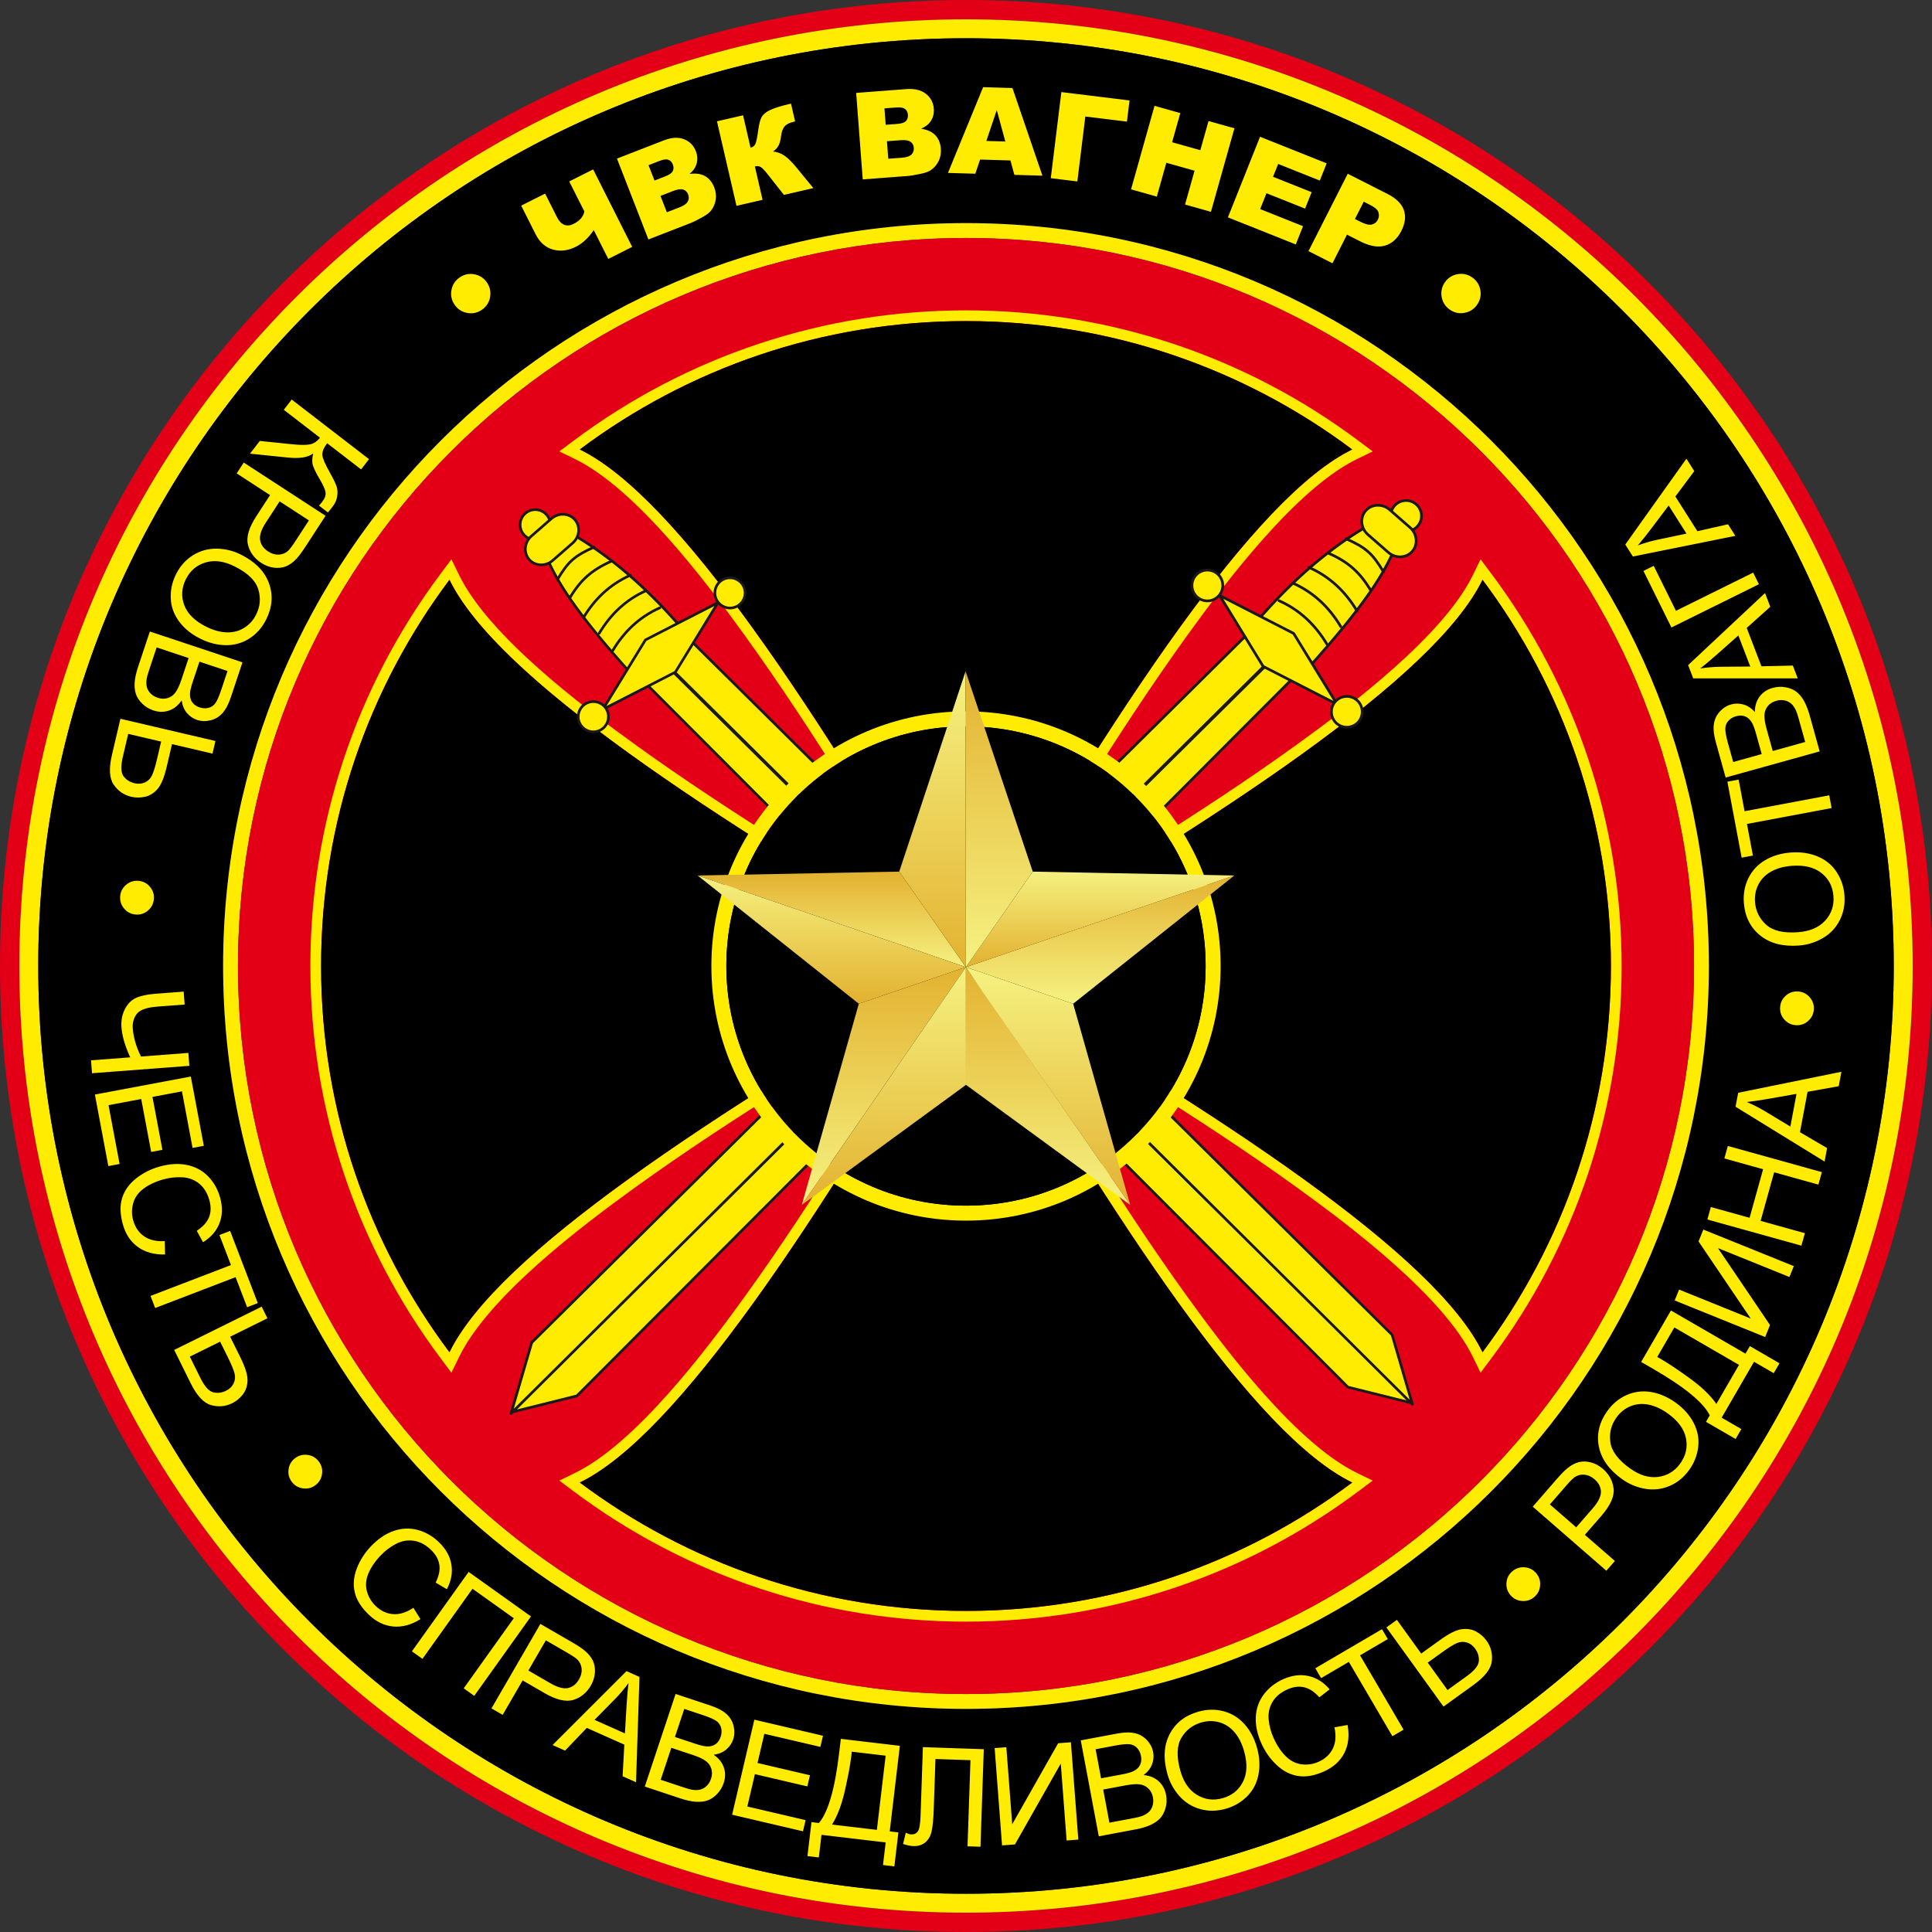 <?xml version="1.0" encoding="UTF-8" standalone="no"?>
<svg
   version="1.1"
   width="255.118"
   height="255.118"
   id="svg194"
   viewBox="0 0 255.118 255.118"
   sodipodi:docname="Vagner_ChVK_rebrand.svg"
   inkscape:version="1.1.2 (b8e25be833, 2022-02-05)"
   xmlns:inkscape="http://www.inkscape.org/namespaces/inkscape"
   xmlns:sodipodi="http://sodipodi.sourceforge.net/DTD/sodipodi-0.dtd"
   xmlns:xlink="http://www.w3.org/1999/xlink"
   xmlns="http://www.w3.org/2000/svg"
   xmlns:svg="http://www.w3.org/2000/svg">
  <rect x="0" y="0" width="255.118" height="255.118" fill="#333333" stroke="none"/>
  <defs
     id="defs198" />
  <sodipodi:namedview
     id="namedview196"
     pagecolor="#505050"
     bordercolor="#eeeeee"
     borderopacity="1"
     inkscape:pageshadow="0"
     inkscape:pageopacity="0"
     inkscape:pagecheckerboard="0"
     showgrid="false"
     fit-margin-top="0"
     fit-margin-left="0"
     fit-margin-right="0"
     fit-margin-bottom="0"
     inkscape:zoom="1.7698279"
     inkscape:cx="121.48074"
     inkscape:cy="97.184591"
     inkscape:window-width="1920"
     inkscape:window-height="1017"
     inkscape:window-x="-8"
     inkscape:window-y="-8"
     inkscape:window-maximized="1"
     inkscape:current-layer="svg194" />
  <g
     id="Layer1000"
     transform="translate(-169.877,-293.401)">
    <path
       d="m 297.436,293.401 c 70.449,0 127.559,57.11 127.559,127.559 0,70.449 -57.11,127.559 -127.559,127.559 -70.449,0 -127.559,-57.11 -127.559,-127.559 0,-70.449 57.11,-127.559 127.559,-127.559 z m 0,2.551 c 69.04,0 125.008,55.968 125.008,125.008 0,69.04 -55.968,125.008 -125.008,125.008 -69.04,0 -125.008,-55.968 -125.008,-125.008 0,-69.04 55.968,-125.008 125.008,-125.008 z"
       style="fill:#e30016;fill-rule:evenodd"
       id="path2" />
    <path
       d="m 297.436,295.952 c 69.04,0 125.008,55.968 125.008,125.008 0,69.04 -55.968,125.008 -125.008,125.008 -69.04,0 -125.008,-55.968 -125.008,-125.008 0,-69.04 55.968,-125.008 125.008,-125.008 z m 0,2.5 c 67.659,0 122.508,54.848 122.508,122.508 0,67.659 -54.848,122.508 -122.508,122.508 -67.659,0 -122.508,-54.848 -122.508,-122.508 0,-67.659 54.848,-122.508 122.508,-122.508 z"
       style="fill:#ffec00;fill-rule:evenodd"
       id="path4" />
    <path
       d="m 297.436,298.452 c 67.659,0 122.508,54.848 122.508,122.508 0,67.659 -54.848,122.508 -122.508,122.508 -67.659,0 -122.508,-54.848 -122.508,-122.508 0,-67.659 54.848,-122.508 122.508,-122.508 z m 0,24.412 c 54.177,0 98.095,43.918 98.095,98.096 0,54.178 -43.918,98.096 -98.095,98.096 -54.178,0 -98.096,-43.918 -98.096,-98.096 0,-54.177 43.918,-98.096 98.096,-98.096 z"
       style="fill:#000000;fill-rule:evenodd"
       id="path6" />
    <path
       d="m 297.436,322.864 c 54.177,0 98.095,43.918 98.095,98.096 0,54.178 -43.918,98.096 -98.095,98.096 -54.178,0 -98.096,-43.918 -98.096,-98.096 0,-54.177 43.918,-98.096 98.096,-98.096 z m 0,1.962 c 53.094,0 96.134,43.04 96.134,96.134 0,53.094 -43.04,96.134 -96.134,96.134 -53.094,0 -96.134,-43.04 -96.134,-96.134 0,-53.094 43.04,-96.134 96.134,-96.134 z"
       style="fill:#ffec00;fill-rule:evenodd"
       id="path8" />
    <path
       d="m 297.436,324.826 c 53.094,0 96.134,43.04 96.134,96.134 0,53.094 -43.04,96.134 -96.134,96.134 -53.094,0 -96.134,-43.04 -96.134,-96.134 0,-53.094 43.04,-96.134 96.134,-96.134 z"
       style="fill:#e30016;fill-rule:evenodd"
       id="path10" />
    <g
       id="Layer1001">
      <path
         d="m 301.386,424.911 c 3.841,6.538 7.75,13.04 11.778,19.464 4.315,6.881 8.776,13.71 13.528,20.298 5.12,7.097 14.365,19.322 22.361,23.221 l 2.086,1.017 -1.858,1.391 c -15.009,11.24 -33.096,17.235 -51.846,17.235 -18.75,0 -36.837,-5.995 -51.846,-17.235 l -1.857,-1.391 2.086,-1.017 c 7.996,-3.9 17.241,-16.124 22.361,-23.221 4.753,-6.588 9.213,-13.416 13.528,-20.298 4.028,-6.424 7.937,-12.925 11.778,-19.464 -6.538,3.841 -13.04,7.75 -19.464,11.778 -6.881,4.315 -13.71,8.776 -20.298,13.528 -7.097,5.12 -19.322,14.365 -23.221,22.361 l -1.017,2.086 -1.391,-1.858 c -11.24,-15.009 -17.235,-33.096 -17.235,-51.846 0,-18.75 5.995,-36.837 17.235,-51.846 l 1.391,-1.858 1.017,2.086 c 3.9,7.996 16.124,17.241 23.221,22.361 6.588,4.753 13.416,9.213 20.298,13.528 6.424,4.028 12.925,7.937 19.464,11.778 -3.841,-6.538 -7.75,-13.04 -11.778,-19.464 -4.315,-6.881 -8.776,-13.71 -13.528,-20.298 -5.12,-7.097 -14.365,-19.322 -22.361,-23.221 l -2.086,-1.017 1.857,-1.391 c 15.009,-11.24 33.096,-17.235 51.846,-17.235 18.75,0 36.837,5.995 51.846,17.235 l 1.858,1.391 -2.086,1.017 c -7.996,3.9 -17.241,16.124 -22.361,23.221 -4.753,6.588 -9.213,13.416 -13.528,20.298 -4.028,6.424 -7.937,12.925 -11.779,19.464 6.539,-3.841 13.041,-7.75 19.464,-11.778 6.881,-4.315 13.71,-8.776 20.298,-13.528 7.097,-5.12 19.322,-14.365 23.221,-22.361 l 1.017,-2.086 1.391,1.858 c 11.24,15.009 17.235,33.096 17.235,51.846 0,18.75 -5.995,36.837 -17.235,51.846 l -1.391,1.858 -1.017,-2.086 c -3.9,-7.996 -16.124,-17.241 -23.221,-22.361 -6.588,-4.753 -13.416,-9.213 -20.298,-13.528 -6.423,-4.028 -12.925,-7.937 -19.464,-11.778 z m 64.257,-54.947 c 10.646,14.216 16.952,31.87 16.952,50.997 0,19.127 -6.306,36.781 -16.952,50.997 -6.284,-12.886 -34.089,-31.152 -68.207,-50.997 -19.845,-34.118 -38.11,-61.923 -50.997,-68.207 14.216,-10.646 31.87,-16.952 50.997,-16.952 19.127,0 36.781,6.306 50.997,16.952 -12.886,6.284 -31.152,34.089 -50.997,68.207 -34.118,19.845 -61.923,38.11 -68.207,50.997 -10.646,-14.216 -16.952,-31.87 -16.952,-50.997 0,-19.127 6.306,-36.781 16.952,-50.997 6.284,12.886 34.089,31.152 68.207,50.997 19.845,34.118 38.11,61.923 50.997,68.207 -14.216,10.646 -31.87,16.952 -50.997,16.952 -19.127,0 -36.781,-6.306 -50.997,-16.952 12.886,-6.284 31.152,-34.089 50.997,-68.207 34.118,-19.845 61.923,-38.11 68.207,-50.997 z"
         style="fill:#ffec00;fill-rule:evenodd"
         id="path12" />
      <g
         id="Layer1002">
        <path
           d="m 246.439,352.752 c 14.216,-10.646 31.87,-16.952 50.997,-16.952 19.127,0 36.781,6.306 50.997,16.952 -12.886,6.284 -31.152,34.089 -50.997,68.207 -19.845,-34.118 -38.11,-61.923 -50.997,-68.207 z"
           style="fill:#000000;fill-rule:evenodd"
           id="path14" />
        <path
           d="m 229.228,471.957 c -10.646,-14.216 -16.952,-31.87 -16.952,-50.997 0,-19.127 6.306,-36.781 16.952,-50.997 6.284,12.886 34.089,31.152 68.207,50.997 -34.118,19.845 -61.923,38.11 -68.207,50.997 z"
           style="fill:#000000;fill-rule:evenodd"
           id="path16" />
        <path
           d="m 348.432,489.167 c -14.216,10.646 -31.87,16.952 -50.997,16.952 -19.127,0 -36.781,-6.306 -50.997,-16.952 12.886,-6.284 31.152,-34.089 50.997,-68.207 19.845,34.118 38.11,61.923 50.997,68.207 z"
           style="fill:#000000;fill-rule:evenodd"
           id="path18" />
        <path
           d="m 365.643,369.963 c 10.646,14.216 16.952,31.87 16.952,50.997 0,19.127 -6.306,36.781 -16.952,50.997 -6.284,-12.886 -34.089,-31.152 -68.207,-50.997 34.118,-19.845 61.923,-38.11 68.207,-50.997 z"
           style="fill:#000000;fill-rule:evenodd"
           id="path20" />
      </g>
    </g>
    <g
       id="Layer1003">
      <g
         id="Layer1004">
        <path
           d="m 246.052,477.726 -8.598,2.141 100.7,-99.68 2.619,2.6 z"
           style="fill:#ffec00;fill-rule:evenodd;stroke:#1b1918;stroke-width:0.356;stroke-linecap:round;stroke-linejoin:round;stroke-dasharray:none"
           id="path24" />
        <path
           d="m 237.358,480.044 2.734,-9.362 98.622,-97.619 3.22,3.197 z"
           style="fill:#ffec00;fill-rule:evenodd;stroke:#1b1918;stroke-width:0.356;stroke-linecap:round;stroke-linejoin:round;stroke-dasharray:none"
           id="path26" />
        <g
           id="Layer1005">
          <path
             d="m 355.583,363.566 c -1.122,0.02 -2.052,-0.879 -2.072,-2.001 -0.02,-1.121 0.879,-2.052 2.001,-2.071 1.121,-0.02 2.052,0.879 2.071,2 0.02,1.121 -0.879,2.052 -2,2.072 z"
             style="fill:#ffec00;fill-rule:evenodd;stroke:#1b1918;stroke-width:0.356;stroke-linecap:round;stroke-linejoin:round;stroke-dasharray:none"
             id="path28" />
          <path
             d="m 354.056,365.807 c -1.375,3.218 -3.717,7.257 -11.579,15.975 -2.236,-2.087 -4.473,-4.173 -6.709,-6.26 4.861,-5.641 9.894,-9.942 15.1,-12.904 1.063,1.063 2.125,2.125 3.188,3.188 z"
             style="fill:#ffec00;fill-rule:evenodd;stroke:#1b1918;stroke-width:0.356;stroke-linecap:round;stroke-linejoin:round;stroke-dasharray:none"
             id="path30" />
          <path
             d="m 346.437,386.403 -4.883,-2.505 -4.883,-2.505 -2.868,-4.679 -2.868,-4.679 4.883,2.505 4.883,2.505 2.869,4.679 z"
             style="fill:#ffec00;fill-rule:evenodd;stroke:#1b1918;stroke-width:0.356;stroke-linecap:round;stroke-linejoin:round;stroke-dasharray:none"
             id="path32" />
          <path
             d="m 356.364,366.212 -5e-4,1e-4 c -0.789,0.903 -2.211,0.964 -3.161,0.134 l -2.696,-2.354 c -0.95,-0.829 -1.082,-2.247 -0.293,-3.151 h 5e-4 c 0.789,-0.904 2.211,-0.964 3.161,-0.135 l 2.696,2.354 c 0.95,0.83 1.082,2.247 0.293,3.151 z"
             style="fill:#ffec00;fill-rule:evenodd;stroke:#1b1918;stroke-width:0.356;stroke-linecap:round;stroke-linejoin:round;stroke-dasharray:none"
             id="path34" />
          <g
             id="Layer1006">
            <path
               d="m 345.1,378.475 c -1.515,-2.537 -3.567,-4.519 -6.339,-5.755"
               style="fill:#ffec00;fill-rule:evenodd;stroke:#1b1918;stroke-width:0.356;stroke-linecap:round;stroke-linejoin:round;stroke-dasharray:none"
               id="path36" />
            <path
               d="m 346.926,376.15 c -1.515,-2.537 -3.567,-4.519 -6.339,-5.755"
               style="fill:#ffec00;fill-rule:evenodd;stroke:#1b1918;stroke-width:0.356;stroke-linecap:round;stroke-linejoin:round;stroke-dasharray:none"
               id="path38" />
            <path
               d="m 349.076,374.087 c -1.515,-2.537 -3.567,-4.519 -6.339,-5.755"
               style="fill:#ffec00;fill-rule:evenodd;stroke:#1b1918;stroke-width:0.356;stroke-linecap:round;stroke-linejoin:round;stroke-dasharray:none"
               id="path40" />
            <path
               d="m 350.895,371.389 c -1.437,-2.407 -2.948,-3.762 -5.578,-4.934"
               style="fill:#ffec00;fill-rule:evenodd;stroke:#1b1918;stroke-width:0.356;stroke-linecap:round;stroke-linejoin:round;stroke-dasharray:none"
               id="path42" />
            <path
               d="m 352.558,368.907 c -1.437,-2.407 -2.298,-3.186 -4.928,-4.359"
               style="fill:#ffec00;fill-rule:evenodd;stroke:#1b1918;stroke-width:0.356;stroke-linecap:round;stroke-linejoin:round;stroke-dasharray:none"
               id="path44" />
          </g>
          <path
             d="m 346.136,386.116 c 0.704,-0.873 1.991,-1.011 2.864,-0.306 0.873,0.705 1.01,1.991 0.306,2.864 -0.704,0.873 -1.99,1.011 -2.864,0.306 -0.873,-0.704 -1.01,-1.991 -0.306,-2.864 z"
             style="fill:#ffec00;fill-rule:evenodd;stroke:#1b1918;stroke-width:0.356;stroke-linecap:round;stroke-linejoin:round;stroke-dasharray:none"
             id="path47" />
          <path
             d="m 329.344,372.749 c -1.122,0.019 -2.052,-0.879 -2.072,-2.001 -0.02,-1.121 0.879,-2.052 2.001,-2.071 1.121,-0.019 2.052,0.879 2.071,2 0.019,1.121 -0.879,2.052 -2,2.072 z"
             style="fill:#ffec00;fill-rule:evenodd;stroke:#1b1918;stroke-width:0.356;stroke-linecap:round;stroke-linejoin:round;stroke-dasharray:none"
             id="path49" />
        </g>
      </g>
      <g
         id="Layer1007">
        <path
           d="m 347.862,476.567 8.425,2.098 -98.686,-97.686 -2.567,2.548 z"
           style="fill:#ffec00;fill-rule:evenodd;stroke:#1b1918;stroke-width:0.349;stroke-linecap:round;stroke-linejoin:round;stroke-dasharray:none"
           id="path53" />
        <path
           d="m 356.382,478.838 -2.679,-9.175 -96.65,-95.667 -3.155,3.133 z"
           style="fill:#ffec00;fill-rule:evenodd;stroke:#1b1918;stroke-width:0.349;stroke-linecap:round;stroke-linejoin:round;stroke-dasharray:none"
           id="path55" />
        <g
           id="Layer1008">
          <path
             d="m 240.521,364.69 c 1.099,0.019 2.011,-0.862 2.03,-1.961 0.019,-1.099 -0.862,-2.011 -1.961,-2.03 -1.099,-0.019 -2.011,0.861 -2.03,1.96 -0.019,1.099 0.861,2.011 1.96,2.03 z"
             style="fill:#ffec00;fill-rule:evenodd;stroke:#1b1918;stroke-width:0.349;stroke-linecap:round;stroke-linejoin:round;stroke-dasharray:none"
             id="path57" />
          <path
             d="m 242.018,366.886 c 1.348,3.154 3.643,7.112 11.347,15.655 2.192,-2.045 4.383,-4.09 6.575,-6.134 -4.764,-5.528 -9.696,-9.743 -14.798,-12.646 -1.041,1.042 -2.083,2.083 -3.124,3.124 z"
             style="fill:#ffec00;fill-rule:evenodd;stroke:#1b1918;stroke-width:0.349;stroke-linecap:round;stroke-linejoin:round;stroke-dasharray:none"
             id="path59" />
          <path
             d="m 249.484,387.07 4.786,-2.455 4.786,-2.455 2.811,-4.586 2.811,-4.586 -4.785,2.455 -4.786,2.455 -2.811,4.586 z"
             style="fill:#ffec00;fill-rule:evenodd;stroke:#1b1918;stroke-width:0.349;stroke-linecap:round;stroke-linejoin:round;stroke-dasharray:none"
             id="path61" />
          <path
             d="m 239.756,367.283 h 5e-4 c 0.773,0.885 2.167,0.945 3.098,0.132 l 2.642,-2.307 c 0.931,-0.813 1.06,-2.202 0.287,-3.088 l -5e-4,-1e-4 c -0.773,-0.886 -2.167,-0.945 -3.098,-0.132 l -2.642,2.307 c -0.931,0.813 -1.06,2.202 -0.287,3.088 z"
             style="fill:#ffec00;fill-rule:evenodd;stroke:#1b1918;stroke-width:0.349;stroke-linecap:round;stroke-linejoin:round;stroke-dasharray:none"
             id="path63" />
          <g
             id="Layer1009">
            <path
               d="m 250.794,379.301 c 1.485,-2.487 3.496,-4.428 6.213,-5.64"
               style="fill:#ffec00;fill-rule:evenodd;stroke:#1b1918;stroke-width:0.349;stroke-linecap:round;stroke-linejoin:round;stroke-dasharray:none"
               id="path65" />
            <path
               d="m 249.005,377.023 c 1.485,-2.487 3.496,-4.429 6.213,-5.64"
               style="fill:#ffec00;fill-rule:evenodd;stroke:#1b1918;stroke-width:0.349;stroke-linecap:round;stroke-linejoin:round;stroke-dasharray:none"
               id="path67" />
            <path
               d="m 246.898,375 c 1.485,-2.487 3.496,-4.429 6.213,-5.64"
               style="fill:#ffec00;fill-rule:evenodd;stroke:#1b1918;stroke-width:0.349;stroke-linecap:round;stroke-linejoin:round;stroke-dasharray:none"
               id="path69" />
            <path
               d="m 245.115,372.356 c 1.409,-2.359 2.889,-3.687 5.467,-4.836"
               style="fill:#ffec00;fill-rule:evenodd;stroke:#1b1918;stroke-width:0.349;stroke-linecap:round;stroke-linejoin:round;stroke-dasharray:none"
               id="path71" />
            <path
               d="m 243.486,369.924 c 1.408,-2.359 2.252,-3.123 4.83,-4.272"
               style="fill:#ffec00;fill-rule:evenodd;stroke:#1b1918;stroke-width:0.349;stroke-linecap:round;stroke-linejoin:round;stroke-dasharray:none"
               id="path73" />
          </g>
          <path
             d="m 249.779,386.789 c -0.69,-0.856 -1.951,-0.991 -2.806,-0.3 -0.855,0.691 -0.99,1.951 -0.3,2.806 0.69,0.856 1.95,0.991 2.806,0.3 0.856,-0.69 0.99,-1.951 0.3,-2.806 z"
             style="fill:#ffec00;fill-rule:evenodd;stroke:#1b1918;stroke-width:0.349;stroke-linecap:round;stroke-linejoin:round;stroke-dasharray:none"
             id="path76" />
          <path
             d="m 266.236,373.69 c 1.099,0.019 2.011,-0.862 2.03,-1.961 0.019,-1.099 -0.862,-2.011 -1.961,-2.03 -1.099,-0.019 -2.011,0.861 -2.03,1.96 -0.019,1.099 0.862,2.011 1.96,2.03 z"
             style="fill:#ffec00;fill-rule:evenodd;stroke:#1b1918;stroke-width:0.349;stroke-linecap:round;stroke-linejoin:round;stroke-dasharray:none"
             id="path78" />
        </g>
      </g>
    </g>
    <g
       id="Layer1010">
      <path
         d="m 297.436,387.337 c 18.57,0 33.623,15.053 33.623,33.623 0,18.57 -15.053,33.623 -33.623,33.623 -18.57,0 -33.623,-15.053 -33.623,-33.623 0,-18.57 15.053,-33.623 33.623,-33.623 z m 0,1.977 c -17.478,0 -31.645,14.168 -31.645,31.645 0,17.478 14.168,31.645 31.645,31.645 17.478,0 31.645,-14.168 31.645,-31.645 0,-17.478 -14.168,-31.645 -31.645,-31.645 z"
         style="fill:#ffec00;fill-rule:evenodd"
         id="path83" />
      <path
         d="m 297.436,389.315 c -17.477,0 -31.645,14.168 -31.645,31.645 0,17.477 14.168,31.645 31.645,31.645 17.477,0 31.645,-14.168 31.645,-31.645 0,-17.477 -14.168,-31.645 -31.645,-31.645 z"
         style="fill:#000000;fill-rule:evenodd"
         id="path85" />
    </g>
    <g
       id="Layer1011">
      <defs
         id="defs94">
        <linearGradient
           id="grad1">
          <stop
             offset="0%"
             stop-color="#e3b231"
             stop-opacity="1"
             id="stop88" />
          <stop
             offset="100%"
             stop-color="#f5f281"
             stop-opacity="1"
             id="stop90" />
        </linearGradient>
        <linearGradient
           xlink:href="#grad1"
           id="grad2"
           x1="156.327"
           y1="684.638"
           x2="156.327"
           y2="705.771"
           gradientTransform="scale(1.676,0.597)"
           gradientUnits="userSpaceOnUse" />
      </defs>
      <path
         d="m 262.003,409.01 19.158,-0.369 5.423,-0.104 2.037,-0.04 8.8,12.609 z"
         style="fill:url(#grad2)"
         id="path96" />
      <defs
         id="defs104">
        <linearGradient
           id="grad3">
          <stop
             offset="0%"
             stop-color="#f5f281"
             stop-opacity="1"
             id="stop98" />
          <stop
             offset="100%"
             stop-color="#e3b231"
             stop-opacity="1"
             id="stop100" />
        </linearGradient>
        <linearGradient
           xlink:href="#grad3"
           id="grad4"
           x1="181.165"
           y1="591.515"
           x2="181.165"
           y2="616.006"
           gradientTransform="scale(1.446,0.691)"
           gradientUnits="userSpaceOnUse" />
      </defs>
      <path
         d="m 283.284,425.945 -2.534,-2.016 -10.62,-8.451 -8.128,-6.467 29.698,10.143 5.72,1.953 z"
         style="fill:url(#grad4)"
         id="path106" />
      <defs
         id="defs114">
        <linearGradient
           id="grad5">
          <stop
             offset="0%"
             stop-color="#e3b231"
             stop-opacity="1"
             id="stop108" />
          <stop
             offset="100%"
             stop-color="#f5f281"
             stop-opacity="1"
             id="stop110" />
        </linearGradient>
        <linearGradient
           xlink:href="#grad5"
           id="grad6"
           x1="331.97"
           y1="349.796"
           x2="331.97"
           y2="375.879"
           gradientTransform="scale(0.831,1.204)"
           gradientUnits="userSpaceOnUse" />
      </defs>
      <path
         d="m 275.754,452.507 7.53,-26.563 14.137,-4.838 z"
         style="fill:url(#grad6)"
         id="path116" />
      <defs
         id="defs124">
        <linearGradient
           id="grad7">
          <stop
             offset="0%"
             stop-color="#f5f281"
             stop-opacity="1"
             id="stop118" />
          <stop
             offset="100%"
             stop-color="#e3b231"
             stop-opacity="1"
             id="stop120" />
        </linearGradient>
        <linearGradient
           xlink:href="#grad7"
           id="grad8"
           x1="331.857"
           y1="349.915"
           x2="331.857"
           y2="376.008"
           gradientTransform="scale(0.831,1.203)"
           gradientUnits="userSpaceOnUse" />
      </defs>
      <path
         d="m 297.436,436.654 -3.803,2.781 -17.879,13.073 21.667,-31.401 0.002,2.607 0.01,9.887 z"
         style="fill:url(#grad8)"
         id="path126" />
      <defs
         id="defs134">
        <linearGradient
           id="grad9">
          <stop
             offset="0%"
             stop-color="#e3b231"
             stop-opacity="1"
             id="stop128" />
          <stop
             offset="100%"
             stop-color="#f5f281"
             stop-opacity="1"
             id="stop130" />
        </linearGradient>
        <linearGradient
           xlink:href="#grad9"
           id="grad10"
           x1="357.808"
           y1="350.036"
           x2="357.808"
           y2="376.138"
           gradientTransform="scale(0.831,1.203)"
           gradientUnits="userSpaceOnUse" />
      </defs>
      <path
         d="m 319.117,452.507 -17.883,-13.077 -3.798,-2.777 -0.003,-3.053 -0.012,-12.494 z"
         style="fill:url(#grad10)"
         id="path136" />
      <defs
         id="defs144">
        <linearGradient
           id="grad11">
          <stop
             offset="0%"
             stop-color="#f5f281"
             stop-opacity="1"
             id="stop138" />
          <stop
             offset="100%"
             stop-color="#e3b231"
             stop-opacity="1"
             id="stop140" />
        </linearGradient>
        <linearGradient
           xlink:href="#grad11"
           id="grad12"
           x1="357.81"
           y1="350.035"
           x2="357.81"
           y2="376.136"
           gradientTransform="scale(0.831,1.203)"
           gradientUnits="userSpaceOnUse" />
      </defs>
      <path
         d="m 311.587,425.945 0.633,2.233 6.897,24.329 -19.492,-28.13 -2.204,-3.272 z"
         style="fill:url(#grad12)"
         id="path146" />
      <defs
         id="defs154">
        <linearGradient
           id="grad13">
          <stop
             offset="0%"
             stop-color="#e3b231"
             stop-opacity="1"
             id="stop148" />
          <stop
             offset="100%"
             stop-color="#f5f281"
             stop-opacity="1"
             id="stop150" />
        </linearGradient>
        <linearGradient
           xlink:href="#grad13"
           id="grad14"
           x1="205.569"
           y1="591.762"
           x2="205.569"
           y2="616.263"
           gradientTransform="scale(1.447,0.691)"
           gradientUnits="userSpaceOnUse" />
      </defs>
      <path
         d="m 332.869,409.01 -21.282,16.934 -14.166,-4.838 z"
         style="fill:url(#grad14)"
         id="path156" />
      <defs
         id="defs164">
        <linearGradient
           id="grad15">
          <stop
             offset="0%"
             stop-color="#f5f281"
             stop-opacity="1"
             id="stop158" />
          <stop
             offset="100%"
             stop-color="#e3b231"
             stop-opacity="1"
             id="stop160" />
        </linearGradient>
        <linearGradient
           xlink:href="#grad15"
           id="grad16"
           x1="177.386"
           y1="684.924"
           x2="177.386"
           y2="706.065"
           gradientTransform="scale(1.677,0.596)"
           gradientUnits="userSpaceOnUse" />
      </defs>
      <path
         d="m 306.251,408.497 9.461,0.182 17.157,0.331 -35.448,12.096 z"
         style="fill:url(#grad16)"
         id="path166" />
      <defs
         id="defs174">
        <linearGradient
           id="grad17">
          <stop
             offset="0%"
             stop-color="#f5f281"
             stop-opacity="1"
             id="stop168" />
          <stop
             offset="100%"
             stop-color="#e3b231"
             stop-opacity="1"
             id="stop170" />
        </linearGradient>
        <linearGradient
           xlink:href="#grad17"
           id="grad18"
           x1="608.089"
           y1="181.331"
           x2="608.089"
           y2="199.872"
           gradientTransform="scale(0.475,2.107)"
           gradientUnits="userSpaceOnUse" />
      </defs>
      <path
         d="m 288.62,408.497 8.762,-26.455 0.038,39.065 z"
         style="fill:url(#grad18)"
         id="path176" />
      <defs
         id="defs184">
        <linearGradient
           id="grad19">
          <stop
             offset="0%"
             stop-color="#e3b231"
             stop-opacity="1"
             id="stop178" />
          <stop
             offset="100%"
             stop-color="#f5f281"
             stop-opacity="1"
             id="stop180" />
        </linearGradient>
        <linearGradient
           xlink:href="#grad19"
           id="grad20"
           x1="624.15"
           y1="182.028"
           x2="624.15"
           y2="200.64"
           gradientTransform="scale(0.476,2.099)"
           gradientUnits="userSpaceOnUse" />
      </defs>
      <path
         d="m 297.383,382.042 7.843,23.397 1.025,3.058 -8.83,12.609 -0.004,-4.446 -0.005,-4.997 z"
         style="fill:url(#grad20)"
         id="path186" />
    </g>
    <path
       d="m 234.149,330.664 c 0.414,0.579 0.564,1.223 0.451,1.93 -0.115,0.705 -0.466,1.268 -1.049,1.686 -0.583,0.417 -1.229,0.569 -1.934,0.45 -0.706,-0.121 -1.268,-0.47 -1.682,-1.049 -0.418,-0.583 -0.569,-1.23 -0.452,-1.933 0.117,-0.703 0.468,-1.266 1.051,-1.683 0.583,-0.418 1.229,-0.569 1.932,-0.453 0.703,0.117 1.266,0.468 1.684,1.051 z m 19.208,-4.663 -3.158,1.591 -1.916,-3.804 c -0.697,1.023 -1.481,1.753 -2.353,2.192 -1.041,0.524 -2.055,0.65 -3.04,0.373 -0.985,-0.278 -1.749,-0.952 -2.291,-2.029 l -1.898,-3.768 3.158,-1.591 1.584,3.144 c 0.251,0.498 0.563,0.821 0.938,0.973 0.371,0.15 0.783,0.113 1.23,-0.112 0.829,-0.417 1.306,-0.969 1.429,-1.649 l -1.995,-3.96 3.158,-1.591 z m -2.01,-11.655 6.18,-2.405 c 1.029,-0.401 1.919,-0.452 2.669,-0.157 0.75,0.294 1.271,0.818 1.564,1.571 0.245,0.631 0.26,1.249 0.04,1.853 -0.143,0.405 -0.436,0.791 -0.872,1.163 0.839,-0.115 1.524,-0.018 2.062,0.291 0.535,0.309 0.936,0.803 1.2,1.481 0.216,0.554 0.28,1.102 0.196,1.644 -0.086,0.543 -0.304,1.028 -0.648,1.46 -0.217,0.267 -0.589,0.546 -1.12,0.836 -0.705,0.386 -1.178,0.627 -1.422,0.722 l -5.696,2.216 z m 4.956,2.896 1.439,-0.56 c 0.514,-0.2 0.84,-0.43 0.973,-0.685 0.132,-0.257 0.134,-0.553 0.003,-0.888 -0.121,-0.311 -0.318,-0.514 -0.587,-0.61 -0.27,-0.098 -0.657,-0.048 -1.156,0.146 l -1.461,0.568 z m 1.631,4.19 1.683,-0.655 c 0.569,-0.221 0.929,-0.479 1.085,-0.771 0.155,-0.292 0.168,-0.606 0.035,-0.947 -0.123,-0.316 -0.336,-0.524 -0.641,-0.626 -0.306,-0.101 -0.749,-0.041 -1.328,0.185 l -1.675,0.652 z m 19.344,-3.192 -3.885,0.897 -2.019,-2.561 c -0.472,-0.611 -0.815,-0.98 -1.031,-1.111 -0.214,-0.131 -0.478,-0.161 -0.787,-0.089 l 1.018,4.412 -3.446,0.795 -2.576,-11.162 3.446,-0.795 0.99,4.287 c 0.295,-0.084 0.504,-0.245 0.625,-0.481 0.123,-0.236 0.252,-0.865 0.391,-1.886 0.1,-0.754 0.245,-1.312 0.44,-1.675 0.193,-0.362 0.572,-0.677 1.134,-0.946 0.565,-0.27 1.479,-0.55 2.748,-0.842 l 0.543,2.354 -0.174,0.04 c -0.59,0.136 -1.001,0.349 -1.232,0.637 -0.232,0.289 -0.382,0.704 -0.448,1.248 -0.069,0.544 -0.177,0.961 -0.331,1.256 -0.154,0.296 -0.397,0.56 -0.727,0.789 0.534,0.049 1.033,0.229 1.494,0.542 0.464,0.314 1,0.845 1.61,1.591 z m 5.654,-12.571 6.613,-0.503 c 1.101,-0.084 1.967,0.126 2.599,0.626 0.632,0.5 0.978,1.153 1.04,1.958 0.051,0.675 -0.115,1.271 -0.501,1.785 -0.255,0.345 -0.647,0.629 -1.173,0.859 0.836,0.134 1.463,0.426 1.888,0.878 0.422,0.452 0.662,1.041 0.717,1.767 0.045,0.593 -0.052,1.135 -0.29,1.629 -0.241,0.494 -0.59,0.895 -1.045,1.208 -0.285,0.193 -0.722,0.352 -1.315,0.474 -0.787,0.164 -1.31,0.257 -1.57,0.277 l -6.094,0.464 z m 3.899,4.212 1.54,-0.117 c 0.55,-0.042 0.929,-0.167 1.13,-0.372 0.201,-0.207 0.289,-0.49 0.262,-0.849 -0.025,-0.333 -0.154,-0.585 -0.384,-0.754 -0.23,-0.172 -0.614,-0.237 -1.149,-0.196 l -1.563,0.119 z m 0.341,4.483 1.8,-0.137 c 0.609,-0.046 1.029,-0.188 1.262,-0.422 0.234,-0.234 0.337,-0.531 0.309,-0.895 -0.025,-0.338 -0.169,-0.6 -0.431,-0.786 -0.263,-0.186 -0.704,-0.257 -1.324,-0.209 l -1.792,0.136 z m 16.133,0.224 -4.009,-0.117 -0.631,1.87 -3.612,-0.105 4.644,-11.325 3.873,0.113 3.957,11.576 -3.705,-0.108 z m -0.677,-2.501 -1.13,-4.152 -1.375,4.079 z m 16.059,-2.627 -5.494,-0.675 -1.054,8.575 -3.51,-0.431 1.398,-11.37 9.004,1.107 z m 3.644,-2.084 3.404,0.957 -1.083,3.851 3.727,1.048 1.083,-3.851 3.42,0.962 -3.102,11.028 -3.419,-0.962 1.256,-4.467 -3.727,-1.048 -1.256,4.466 -3.404,-0.957 z m 13.934,4.084 8.798,3.51 -0.907,2.274 -5.499,-2.193 -0.676,1.694 5.097,2.033 -0.865,2.17 -5.097,-2.033 -0.836,2.095 5.662,2.259 -0.96,2.408 -8.961,-3.575 z m 11.58,4.885 5.25,2.665 c 1.144,0.581 1.862,1.286 2.157,2.12 0.292,0.833 0.184,1.753 -0.327,2.759 -0.524,1.032 -1.246,1.682 -2.161,1.947 -0.916,0.268 -2.012,0.076 -3.287,-0.571 l -1.731,-0.879 -1.919,3.781 -3.167,-1.608 z m 0.952,5.973 0.778,0.395 c 0.613,0.311 1.098,0.423 1.453,0.337 0.355,-0.086 0.616,-0.294 0.784,-0.625 0.163,-0.321 0.193,-0.646 0.091,-0.98 -0.101,-0.332 -0.448,-0.649 -1.043,-0.951 l -0.903,-0.459 z m 16.114,11.347 c -0.413,0.58 -0.974,0.93 -1.68,1.052 -0.704,0.12 -1.351,-0.029 -1.935,-0.446 -0.584,-0.416 -0.936,-0.979 -1.053,-1.683 -0.115,-0.707 0.033,-1.352 0.446,-1.931 0.416,-0.584 0.979,-0.937 1.681,-1.055 0.703,-0.118 1.349,0.032 1.934,0.448 0.584,0.416 0.937,0.978 1.055,1.681 0.118,0.703 -0.031,1.35 -0.448,1.934 z"
       style="fill:#ffec00;fill-rule:evenodd"
       id="path189" />
    <path
       d="m 218.604,354.031 -1.044,1.354 -4.477,-3.45 c -0.474,0.616 -0.688,1.144 -0.64,1.578 0.046,0.437 0.376,1.198 0.988,2.291 0.455,0.801 0.748,1.398 0.881,1.796 0.137,0.397 0.168,0.838 0.094,1.322 -0.072,0.482 -0.267,0.931 -0.581,1.34 -0.401,0.52 -0.617,0.79 -0.648,0.811 l -1.169,-0.901 c 0.037,-0.048 0.109,-0.136 0.216,-0.265 0.12,-0.146 0.192,-0.235 0.218,-0.268 0.331,-0.43 0.474,-0.831 0.426,-1.202 -0.044,-0.375 -0.304,-0.962 -0.774,-1.763 -0.601,-1.009 -0.924,-1.72 -0.967,-2.132 -0.042,-0.407 -0.003,-0.832 0.114,-1.264 -0.688,0.519 -1.8,0.7 -3.331,0.543 l -5.019,-0.516 1.293,-1.678 4.086,0.418 c 1.128,0.123 1.958,0.138 2.485,0.044 0.531,-0.094 0.987,-0.391 1.373,-0.892 l -4.776,-3.681 1.044,-1.354 z m -16.54,0.449 10.801,7.031 -2.654,4.078 c -0.466,0.716 -0.858,1.242 -1.173,1.577 -0.433,0.473 -0.891,0.809 -1.372,1.008 -0.482,0.198 -1.018,0.261 -1.605,0.19 -0.587,-0.071 -1.148,-0.282 -1.683,-0.63 -0.915,-0.596 -1.502,-1.393 -1.755,-2.392 -0.256,-0.997 0.116,-2.262 1.111,-3.791 l 1.804,-2.771 -4.405,-2.867 z m 4.74,5.125 -1.817,2.791 c -0.602,0.925 -0.857,1.69 -0.766,2.304 0.092,0.611 0.449,1.119 1.075,1.527 0.45,0.293 0.911,0.432 1.382,0.412 0.47,-0.019 0.881,-0.182 1.226,-0.487 0.22,-0.2 0.542,-0.624 0.963,-1.27 l 1.799,-2.763 z m -5.119,7.029 c 1.909,0.959 3.146,2.225 3.711,3.794 0.565,1.57 0.439,3.165 -0.378,4.789 -0.534,1.064 -1.27,1.893 -2.206,2.494 -0.934,0.598 -1.97,0.894 -3.103,0.885 -1.131,-0.007 -2.274,-0.299 -3.424,-0.877 -1.166,-0.586 -2.093,-1.347 -2.776,-2.28 -0.685,-0.935 -1.047,-1.953 -1.085,-3.053 -0.04,-1.105 0.193,-2.156 0.695,-3.156 0.545,-1.086 1.294,-1.922 2.246,-2.514 0.951,-0.59 1.99,-0.881 3.117,-0.865 1.125,0.014 2.192,0.275 3.203,0.782 z m -0.819,1.563 c -1.386,-0.696 -2.664,-0.871 -3.835,-0.526 -1.171,0.345 -2.04,1.081 -2.605,2.207 -0.576,1.147 -0.647,2.29 -0.215,3.437 0.432,1.144 1.389,2.087 2.869,2.831 0.935,0.47 1.833,0.722 2.689,0.756 0.856,0.034 1.63,-0.158 2.319,-0.574 0.69,-0.419 1.227,-1.005 1.608,-1.764 0.541,-1.077 0.637,-2.191 0.288,-3.34 -0.349,-1.149 -1.387,-2.158 -3.117,-3.026 z m -11.201,8.595 12.229,4.069 -1.527,4.588 c -0.311,0.934 -0.682,1.642 -1.118,2.126 -0.435,0.481 -0.964,0.796 -1.585,0.943 -0.619,0.151 -1.211,0.132 -1.774,-0.056 -0.521,-0.173 -0.966,-0.48 -1.333,-0.915 -0.367,-0.435 -0.598,-0.987 -0.692,-1.653 -0.463,0.668 -1.022,1.114 -1.678,1.336 -0.653,0.225 -1.337,0.219 -2.049,-0.018 -0.575,-0.191 -1.067,-0.491 -1.479,-0.897 -0.412,-0.406 -0.691,-0.831 -0.84,-1.275 -0.146,-0.444 -0.2,-0.958 -0.158,-1.539 0.043,-0.583 0.193,-1.264 0.452,-2.043 z m 6.549,3.981 -0.88,2.644 c -0.239,0.718 -0.362,1.249 -0.371,1.59 -0.015,0.454 0.087,0.832 0.302,1.134 0.215,0.302 0.536,0.526 0.966,0.669 0.407,0.136 0.798,0.158 1.171,0.064 0.375,-0.09 0.681,-0.298 0.915,-0.622 0.234,-0.324 0.497,-0.925 0.789,-1.802 l 0.814,-2.445 z m -5.653,-1.881 -1.013,3.046 c -0.174,0.524 -0.277,0.898 -0.308,1.125 -0.058,0.392 -0.051,0.742 0.023,1.045 0.073,0.302 0.232,0.583 0.478,0.845 0.245,0.262 0.563,0.456 0.953,0.586 0.458,0.152 0.893,0.167 1.31,0.044 0.416,-0.121 0.761,-0.367 1.036,-0.737 0.274,-0.367 0.541,-0.942 0.8,-1.719 l 0.941,-2.83 z m 7.764,12.357 -0.39,1.665 -5.345,-1.251 -0.699,2.988 c -0.327,1.396 -0.727,2.369 -1.198,2.921 -0.473,0.549 -1.023,0.895 -1.645,1.038 -0.625,0.141 -1.235,0.143 -1.828,0.004 -0.973,-0.228 -1.748,-0.757 -2.324,-1.591 -0.579,-0.832 -0.656,-2.147 -0.234,-3.95 l 1.114,-4.761 z m -11.519,-0.94 -0.71,3.032 c -0.288,1.23 -0.256,2.081 0.092,2.557 0.348,0.473 0.833,0.783 1.45,0.928 0.5,0.117 0.958,0.082 1.372,-0.107 0.413,-0.187 0.726,-0.495 0.933,-0.921 0.207,-0.426 0.439,-1.176 0.69,-2.251 l 0.52,-2.22 z m 1.341,19.405 c 0.613,0.046 1.12,0.305 1.52,0.774 0.401,0.467 0.576,1.007 0.529,1.617 -0.046,0.613 -0.302,1.123 -0.769,1.524 -0.467,0.404 -1.007,0.582 -1.62,0.535 -0.616,-0.047 -1.126,-0.305 -1.527,-0.775 -0.404,-0.467 -0.582,-1.01 -0.535,-1.623 0.046,-0.61 0.305,-1.117 0.774,-1.518 0.467,-0.404 1.01,-0.582 1.627,-0.535 z m -6.12,25.407 -0.13,-1.705 5.175,-0.394 c -0.681,-1.482 -1.067,-2.798 -1.155,-3.944 -0.068,-0.894 0.081,-1.7 0.448,-2.414 0.364,-0.717 0.861,-1.215 1.487,-1.494 0.626,-0.28 1.458,-0.46 2.498,-0.539 l 3.781,-0.288 0.13,1.705 -3.622,0.276 c -1.403,0.107 -2.308,0.431 -2.712,0.977 -0.401,0.545 -0.575,1.178 -0.52,1.896 0.091,1.2 0.453,2.439 1.087,3.717 l 6.255,-0.477 0.13,1.705 z m 0.38,2.814 12.667,-2.379 1.718,9.146 -1.486,0.279 -1.402,-7.466 -3.892,0.731 1.312,6.988 -1.486,0.279 -1.312,-6.988 -4.316,0.811 1.458,7.766 -1.486,0.279 z m 9.224,19.356 0.042,1.763 c -1.445,0.032 -2.643,-0.302 -3.6,-0.998 -0.956,-0.697 -1.616,-1.69 -1.975,-2.982 -0.371,-1.335 -0.402,-2.498 -0.089,-3.488 0.31,-0.99 0.922,-1.845 1.833,-2.568 0.913,-0.724 1.96,-1.252 3.144,-1.581 1.292,-0.359 2.487,-0.427 3.587,-0.201 1.1,0.227 2.026,0.725 2.78,1.497 0.753,0.771 1.281,1.705 1.585,2.797 0.346,1.243 0.321,2.374 -0.077,3.394 -0.398,1.023 -1.121,1.859 -2.173,2.51 l -0.83,-1.506 c 0.822,-0.537 1.364,-1.139 1.623,-1.8 0.261,-0.661 0.275,-1.406 0.044,-2.236 -0.265,-0.951 -0.715,-1.685 -1.349,-2.196 -0.634,-0.512 -1.375,-0.791 -2.216,-0.835 -0.844,-0.046 -1.675,0.045 -2.493,0.273 -1.055,0.293 -1.934,0.703 -2.635,1.228 -0.704,0.526 -1.158,1.166 -1.368,1.922 -0.21,0.756 -0.209,1.509 0.001,2.264 0.256,0.919 0.737,1.619 1.443,2.108 0.709,0.488 1.615,0.7 2.724,0.634 z m -1.878,7.234 10.622,-4.073 -1.521,-3.966 1.412,-0.541 3.654,9.529 -1.412,0.541 -1.521,-3.967 -10.622,4.073 z m 14.679,1.42 0.758,1.533 -4.921,2.434 1.36,2.751 c 0.636,1.286 0.945,2.29 0.933,3.016 -0.017,0.724 -0.221,1.341 -0.609,1.847 -0.393,0.506 -0.863,0.895 -1.409,1.165 -0.895,0.443 -1.831,0.527 -2.805,0.249 -0.975,-0.274 -1.871,-1.24 -2.692,-2.899 l -2.168,-4.383 z m -9.488,6.599 1.381,2.792 c 0.56,1.132 1.126,1.769 1.696,1.915 0.57,0.143 1.141,0.074 1.709,-0.206 0.46,-0.227 0.791,-0.545 0.99,-0.955 0.2,-0.407 0.245,-0.844 0.135,-1.305 -0.111,-0.461 -0.409,-1.187 -0.899,-2.176 l -1.011,-2.044 z m 13.87,13.431 c 0.483,-0.381 1.031,-0.534 1.643,-0.459 0.611,0.072 1.105,0.351 1.484,0.831 0.381,0.483 0.538,1.031 0.466,1.642 -0.071,0.613 -0.347,1.11 -0.83,1.491 -0.485,0.383 -1.036,0.537 -1.649,0.463 -0.613,-0.071 -1.112,-0.35 -1.493,-0.833 -0.379,-0.481 -0.532,-1.028 -0.458,-1.641 0.071,-0.614 0.35,-1.112 0.835,-1.495 z m 15.65,19.733 0.934,1.496 c -1.228,0.763 -2.429,1.086 -3.607,0.974 -1.178,-0.112 -2.251,-0.632 -3.218,-1.561 -1,-0.96 -1.617,-1.945 -1.852,-2.957 -0.236,-1.009 -0.145,-2.057 0.27,-3.144 0.417,-1.088 1.049,-2.075 1.901,-2.962 0.929,-0.967 1.924,-1.634 2.985,-1.999 1.062,-0.365 2.114,-0.407 3.155,-0.127 1.041,0.28 1.97,0.816 2.788,1.601 0.93,0.894 1.484,1.88 1.661,2.961 0.179,1.083 -0.018,2.171 -0.593,3.267 l -1.481,-0.874 c 0.434,-0.881 0.595,-1.676 0.481,-2.376 -0.112,-0.702 -0.479,-1.35 -1.1,-1.947 -0.712,-0.683 -1.473,-1.086 -2.279,-1.204 -0.806,-0.118 -1.587,0.019 -2.332,0.409 -0.75,0.391 -1.419,0.892 -2.007,1.504 -0.758,0.789 -1.307,1.59 -1.643,2.398 -0.338,0.811 -0.403,1.593 -0.199,2.351 0.204,0.757 0.588,1.405 1.153,1.948 0.688,0.661 1.459,1.019 2.315,1.08 0.858,0.059 1.746,-0.219 2.667,-0.84 z m 7.295,-4.738 8.232,5.879 -7.49,10.488 -1.391,-0.994 6.611,-9.258 -5.449,-3.891 -6.611,9.258 -1.391,-0.994 z m 3.018,18.021 6.458,-11.153 4.211,2.438 c 0.74,0.428 1.285,0.793 1.636,1.09 0.495,0.408 0.854,0.848 1.078,1.317 0.223,0.472 0.314,1.003 0.273,1.593 -0.04,0.59 -0.222,1.161 -0.542,1.714 -0.547,0.945 -1.313,1.573 -2.297,1.877 -0.983,0.308 -2.265,0.002 -3.844,-0.912 l -2.861,-1.657 -2.634,4.548 z m 4.871,-5 2.882,1.669 c 0.955,0.553 1.732,0.767 2.341,0.645 0.606,-0.124 1.095,-0.507 1.469,-1.153 0.269,-0.465 0.384,-0.932 0.34,-1.401 -0.044,-0.469 -0.228,-0.87 -0.55,-1.199 -0.212,-0.209 -0.652,-0.509 -1.319,-0.895 l -2.853,-1.652 z m 3.194,9.84 9.763,-9.759 1.713,0.763 -0.454,13.908 -1.773,-0.79 0.228,-4.175 -4.957,-2.21 -2.867,2.999 z m 5.541,-3.324 4.012,1.788 0.227,-3.811 c 0.072,-1.157 0.158,-2.1 0.252,-2.834 -0.504,0.695 -1.056,1.352 -1.659,1.977 z m 6.638,8.807 4.069,-12.229 4.588,1.527 c 0.934,0.311 1.642,0.682 2.126,1.118 0.481,0.435 0.796,0.964 0.943,1.585 0.151,0.619 0.132,1.211 -0.056,1.774 -0.173,0.521 -0.48,0.966 -0.915,1.333 -0.435,0.367 -0.987,0.598 -1.653,0.692 0.668,0.463 1.114,1.022 1.336,1.678 0.225,0.653 0.219,1.337 -0.018,2.049 -0.191,0.575 -0.491,1.067 -0.897,1.479 -0.406,0.412 -0.831,0.691 -1.275,0.84 -0.444,0.147 -0.958,0.2 -1.539,0.159 -0.583,-0.043 -1.264,-0.193 -2.043,-0.452 z m 3.981,-6.549 2.644,0.88 c 0.718,0.239 1.249,0.362 1.59,0.371 0.454,0.015 0.832,-0.087 1.134,-0.302 0.302,-0.215 0.526,-0.536 0.669,-0.966 0.135,-0.407 0.158,-0.798 0.064,-1.171 -0.09,-0.375 -0.298,-0.681 -0.622,-0.915 -0.324,-0.234 -0.925,-0.497 -1.802,-0.789 l -2.445,-0.814 z m -1.881,5.653 3.046,1.013 c 0.524,0.174 0.898,0.277 1.125,0.308 0.392,0.058 0.742,0.051 1.045,-0.023 0.302,-0.073 0.583,-0.233 0.845,-0.478 0.262,-0.245 0.456,-0.563 0.586,-0.953 0.153,-0.458 0.167,-0.893 0.044,-1.31 -0.121,-0.416 -0.367,-0.761 -0.737,-1.036 -0.367,-0.274 -0.942,-0.541 -1.719,-0.8 l -2.83,-0.941 z m 9.431,4.614 2.937,-12.549 9.061,2.121 -0.345,1.472 -7.396,-1.731 -0.902,3.856 6.923,1.62 -0.345,1.472 -6.923,-1.62 -1.001,4.276 7.694,1.8 -0.344,1.472 z m 14.355,-10.018 7.794,0.922 -1.337,11.297 1.144,0.136 -0.531,4.487 -1.502,-0.178 0.353,-2.985 -8.473,-1.003 -0.353,2.985 -1.502,-0.177 0.531,-4.487 0.983,0.116 c 1.221,-1.433 2.111,-4.514 2.67,-9.242 z m 5.918,2.223 -4.469,-0.529 -0.077,0.655 c -0.129,1.09 -0.404,2.571 -0.825,4.44 -0.418,1.869 -0.989,3.378 -1.705,4.529 l 5.917,0.7 z m 4.919,-1.13 8.041,0.274 -0.438,12.88 -1.709,-0.058 0.387,-11.37 -4.623,-0.157 -0.226,6.635 c -0.046,1.349 -0.143,2.333 -0.29,2.956 -0.147,0.625 -0.431,1.102 -0.848,1.439 -0.416,0.334 -0.938,0.491 -1.559,0.469 -0.378,-0.013 -0.828,-0.106 -1.35,-0.28 l 0.357,-1.501 c 0.274,0.153 0.511,0.234 0.709,0.24 0.384,0.013 0.68,-0.121 0.882,-0.405 0.202,-0.285 0.321,-0.965 0.358,-2.044 z m 9.475,0.127 1.544,-0.118 0.776,10.176 6.066,-10.698 1.684,-0.128 0.979,12.851 -1.544,0.118 -0.774,-10.15 -6.05,10.67 -1.702,0.13 z m 13.752,11.649 -2.379,-12.667 4.753,-0.892 c 0.967,-0.182 1.766,-0.201 2.401,-0.054 0.632,0.147 1.163,0.456 1.594,0.928 0.433,0.468 0.703,0.994 0.812,1.578 0.102,0.54 0.05,1.077 -0.152,1.61 -0.202,0.533 -0.572,1.002 -1.109,1.408 0.809,0.08 1.47,0.353 1.982,0.818 0.514,0.462 0.841,1.063 0.979,1.8 0.112,0.596 0.089,1.171 -0.066,1.728 -0.154,0.557 -0.391,1.008 -0.707,1.354 -0.317,0.344 -0.741,0.64 -1.268,0.885 -0.531,0.246 -1.198,0.445 -2.006,0.597 z m 0.302,-7.657 2.739,-0.514 c 0.743,-0.14 1.267,-0.29 1.57,-0.448 0.404,-0.207 0.685,-0.48 0.845,-0.815 0.16,-0.335 0.2,-0.724 0.116,-1.17 -0.079,-0.422 -0.249,-0.774 -0.512,-1.054 -0.261,-0.284 -0.591,-0.451 -0.988,-0.498 -0.397,-0.048 -1.05,0.014 -1.959,0.185 l -2.533,0.476 z m 1.1,5.856 3.155,-0.593 c 0.542,-0.102 0.919,-0.194 1.132,-0.277 0.37,-0.14 0.673,-0.316 0.902,-0.527 0.229,-0.211 0.397,-0.486 0.507,-0.828 0.11,-0.341 0.126,-0.713 0.05,-1.117 -0.089,-0.475 -0.287,-0.862 -0.598,-1.167 -0.308,-0.305 -0.69,-0.487 -1.147,-0.548 -0.454,-0.061 -1.087,-0.016 -1.891,0.135 l -2.931,0.55 z m 7.656,-6.427 c -0.572,-2.058 -0.466,-3.825 0.317,-5.298 0.783,-1.473 2.05,-2.451 3.801,-2.938 1.147,-0.319 2.255,-0.332 3.329,-0.042 1.071,0.291 1.986,0.858 2.741,1.704 0.755,0.843 1.306,1.885 1.651,3.125 0.35,1.257 0.409,2.455 0.176,3.588 -0.232,1.136 -0.743,2.087 -1.532,2.855 -0.791,0.771 -1.726,1.305 -2.804,1.605 -1.17,0.326 -2.293,0.333 -3.372,0.025 -1.076,-0.308 -1.989,-0.882 -2.735,-1.727 -0.745,-0.842 -1.269,-1.808 -1.572,-2.897 z m 1.708,-0.444 c 0.416,1.494 1.145,2.559 2.187,3.194 1.042,0.635 2.171,0.785 3.385,0.447 1.237,-0.344 2.131,-1.06 2.69,-2.15 0.557,-1.089 0.613,-2.431 0.169,-4.027 -0.281,-1.009 -0.697,-1.843 -1.247,-2.499 -0.55,-0.656 -1.212,-1.101 -1.984,-1.332 -0.774,-0.23 -1.569,-0.233 -2.387,-0.005 -1.162,0.323 -2.051,1 -2.667,2.031 -0.616,1.031 -0.665,2.477 -0.147,4.341 z m 20.352,-5.717 1.736,-0.311 c 0.253,1.423 0.107,2.658 -0.435,3.71 -0.542,1.052 -1.423,1.855 -2.644,2.408 -1.262,0.572 -2.407,0.779 -3.433,0.622 -1.025,-0.155 -1.964,-0.629 -2.818,-1.418 -0.856,-0.792 -1.537,-1.745 -2.044,-2.865 -0.553,-1.222 -0.803,-2.393 -0.748,-3.514 0.056,-1.121 0.407,-2.114 1.054,-2.976 0.647,-0.862 1.489,-1.527 2.522,-1.994 1.175,-0.532 2.297,-0.68 3.366,-0.443 1.072,0.236 2.009,0.823 2.813,1.763 l -1.362,1.051 c -0.656,-0.73 -1.335,-1.174 -2.027,-1.329 -0.693,-0.157 -1.432,-0.057 -2.216,0.298 -0.899,0.407 -1.555,0.964 -1.964,1.67 -0.409,0.705 -0.572,1.48 -0.486,2.317 0.084,0.841 0.301,1.648 0.651,2.422 0.451,0.998 0.991,1.804 1.617,2.416 0.627,0.615 1.329,0.966 2.109,1.058 0.779,0.092 1.523,-0.024 2.237,-0.347 0.869,-0.394 1.488,-0.976 1.863,-1.748 0.374,-0.775 0.445,-1.703 0.21,-2.789 z m 7.653,1.171 -5.75,-9.816 -3.665,2.147 -0.764,-1.304 8.806,-5.159 0.764,1.305 -3.665,2.147 5.75,9.816 z m -0.795,-14.363 1.387,-1 3.212,4.452 2.489,-1.796 c 1.163,-0.839 2.103,-1.31 2.821,-1.418 0.717,-0.103 1.359,-0.004 1.922,0.296 0.564,0.304 1.025,0.703 1.382,1.197 0.585,0.81 0.822,1.719 0.709,2.726 -0.109,1.007 -0.914,2.05 -2.415,3.133 l -3.965,2.861 z m 8.075,8.268 2.525,-1.822 c 1.024,-0.739 1.559,-1.402 1.609,-1.99 0.047,-0.585 -0.115,-1.138 -0.485,-1.651 -0.3,-0.416 -0.668,-0.69 -1.105,-0.819 -0.435,-0.13 -0.873,-0.102 -1.309,0.083 -0.436,0.185 -1.103,0.6 -1.998,1.246 l -1.849,1.334 z m 8.304,-12.538 c -0.399,-0.468 -0.574,-1.009 -0.524,-1.624 0.049,-0.613 0.307,-1.119 0.773,-1.516 0.468,-0.399 1.01,-0.578 1.623,-0.53 0.616,0.046 1.123,0.303 1.522,0.771 0.401,0.47 0.578,1.014 0.527,1.629 -0.046,0.616 -0.306,1.125 -0.774,1.524 -0.465,0.398 -1.006,0.572 -1.622,0.522 -0.616,-0.046 -1.125,-0.306 -1.526,-0.776 z m 12.67,-3.217 -9.723,-8.459 3.194,-3.671 c 0.561,-0.645 1.022,-1.111 1.381,-1.399 0.495,-0.409 0.995,-0.677 1.498,-0.808 0.505,-0.129 1.044,-0.117 1.616,0.034 0.572,0.151 1.098,0.438 1.58,0.858 0.824,0.717 1.295,1.588 1.407,2.611 0.116,1.023 -0.428,2.224 -1.625,3.6 l -2.17,2.494 3.965,3.45 z m -3.984,-5.732 2.186,-2.513 c 0.725,-0.833 1.083,-1.555 1.078,-2.176 -0.007,-0.619 -0.29,-1.171 -0.853,-1.661 -0.405,-0.352 -0.843,-0.554 -1.311,-0.6 -0.469,-0.046 -0.897,0.058 -1.282,0.313 -0.245,0.168 -0.624,0.543 -1.13,1.125 l -2.164,2.487 z m 6.072,-6.353 c -1.738,-1.241 -2.766,-2.683 -3.082,-4.321 -0.316,-1.638 0.055,-3.194 1.111,-4.674 0.692,-0.969 1.546,-1.675 2.564,-2.124 1.016,-0.447 2.084,-0.58 3.203,-0.397 1.117,0.181 2.2,0.646 3.248,1.394 1.062,0.758 1.861,1.653 2.391,2.681 0.533,1.03 0.734,2.091 0.602,3.183 -0.131,1.098 -0.523,2.1 -1.173,3.011 -0.706,0.989 -1.575,1.699 -2.607,2.138 -1.031,0.436 -2.102,0.564 -3.213,0.374 -1.109,-0.187 -2.123,-0.609 -3.044,-1.266 z m 1.05,-1.418 c 1.262,0.901 2.498,1.272 3.708,1.111 1.21,-0.161 2.182,-0.753 2.914,-1.778 0.746,-1.045 0.992,-2.163 0.743,-3.363 -0.251,-1.197 -1.051,-2.276 -2.398,-3.239 -0.852,-0.609 -1.7,-0.996 -2.54,-1.161 -0.841,-0.165 -1.635,-0.095 -2.38,0.21 -0.746,0.308 -1.367,0.804 -1.86,1.496 -0.701,0.981 -0.967,2.066 -0.799,3.256 0.168,1.189 1.039,2.345 2.613,3.47 z m 1.454,-14.069 3.933,-6.792 9.844,5.701 0.578,-0.997 3.91,2.264 -0.758,1.308 -2.601,-1.507 -4.276,7.383 2.601,1.507 -0.758,1.308 -3.91,-2.264 0.496,-0.857 c -0.832,-1.688 -3.309,-3.726 -7.43,-6.112 z m 4.384,-4.554 -2.255,3.894 0.571,0.331 c 0.95,0.55 2.201,1.389 3.751,2.515 1.551,1.124 2.711,2.246 3.484,3.359 l 2.986,-5.156 z m 0.043,-3.565 0.58,-1.435 9.462,3.825 -6.891,-10.185 0.633,-1.566 11.949,4.829 -0.58,1.435 -9.437,-3.814 6.873,10.159 -0.639,1.583 z m 16.735,-7.236 -12.417,-3.454 0.458,-1.647 5.116,1.423 1.785,-6.416 -5.116,-1.423 0.458,-1.647 12.417,3.454 -0.458,1.647 -5.844,-1.626 -1.785,6.417 5.844,1.626 z m 3.058,-11.105 -11.754,-7.238 0.346,-1.843 13.635,-2.778 -0.358,1.907 -4.114,0.744 -1.002,5.334 3.581,2.095 z m -4.516,-4.621 0.81,-4.316 -3.76,0.662 c -1.142,0.197 -2.08,0.333 -2.815,0.411 0.793,0.329 1.56,0.714 2.307,1.157 z m 0.792,-13.383 c -0.614,-0.021 -1.132,-0.257 -1.552,-0.71 -0.42,-0.45 -0.618,-0.982 -0.597,-1.593 0.021,-0.615 0.255,-1.135 0.704,-1.555 0.45,-0.423 0.982,-0.624 1.596,-0.603 0.618,0.021 1.138,0.258 1.558,0.711 0.423,0.45 0.624,0.984 0.603,1.599 -0.021,0.612 -0.257,1.129 -0.71,1.549 -0.45,0.423 -0.985,0.624 -1.603,0.603 z m 0.348,-10.522 c -2.13,0.162 -3.843,-0.285 -5.136,-1.339 -1.293,-1.054 -2.007,-2.486 -2.145,-4.299 -0.09,-1.187 0.112,-2.277 0.605,-3.274 0.493,-0.994 1.227,-1.782 2.203,-2.358 0.973,-0.577 2.103,-0.916 3.386,-1.013 1.301,-0.099 2.488,0.075 3.554,0.523 1.069,0.448 1.904,1.134 2.503,2.057 0.603,0.926 0.946,1.947 1.031,3.062 0.092,1.211 -0.118,2.314 -0.629,3.312 -0.511,0.996 -1.251,1.78 -2.225,2.348 -0.971,0.568 -2.02,0.894 -3.148,0.98 z m -0.104,-1.762 c 1.547,-0.118 2.732,-0.626 3.557,-1.526 0.825,-0.899 1.191,-1.977 1.096,-3.233 -0.098,-1.28 -0.626,-2.296 -1.587,-3.056 -0.96,-0.757 -2.266,-1.073 -3.917,-0.947 -1.044,0.08 -1.943,0.326 -2.693,0.738 -0.751,0.412 -1.316,0.976 -1.692,1.688 -0.376,0.715 -0.533,1.494 -0.469,2.34 0.092,1.202 0.583,2.206 1.475,3.011 0.891,0.804 2.301,1.133 4.23,0.986 z m 4.413,-16.393 -11.18,2.1 0.784,4.175 -1.486,0.279 -1.884,-10.031 1.486,-0.279 0.784,4.175 11.18,-2.1 z m -1.579,-7.482 -12.416,3.454 -1.296,-4.659 c -0.264,-0.948 -0.351,-1.743 -0.26,-2.388 0.092,-0.642 0.355,-1.198 0.788,-1.667 0.429,-0.471 0.931,-0.785 1.503,-0.945 0.529,-0.147 1.069,-0.141 1.617,0.014 0.548,0.156 1.047,0.484 1.498,0.985 0.011,-0.813 0.226,-1.495 0.646,-2.045 0.416,-0.552 0.987,-0.928 1.71,-1.129 0.584,-0.162 1.159,-0.189 1.727,-0.082 0.568,0.106 1.037,0.303 1.409,0.589 0.369,0.286 0.701,0.683 0.991,1.188 0.291,0.508 0.546,1.156 0.766,1.948 z m -7.655,0.355 -0.747,-2.685 c -0.203,-0.729 -0.397,-1.238 -0.58,-1.526 -0.241,-0.385 -0.537,-0.642 -0.884,-0.772 -0.348,-0.13 -0.739,-0.137 -1.175,-0.015 -0.413,0.115 -0.75,0.315 -1.007,0.601 -0.261,0.284 -0.399,0.628 -0.412,1.027 -0.013,0.399 0.104,1.045 0.352,1.936 l 0.691,2.483 z m 5.74,-1.597 -0.86,-3.093 c -0.148,-0.532 -0.272,-0.899 -0.373,-1.105 -0.171,-0.357 -0.372,-0.644 -0.602,-0.854 -0.23,-0.21 -0.518,-0.354 -0.868,-0.434 -0.349,-0.081 -0.721,-0.064 -1.117,0.046 -0.465,0.13 -0.834,0.36 -1.111,0.695 -0.278,0.333 -0.426,0.729 -0.448,1.189 -0.022,0.458 0.077,1.084 0.297,1.873 l 0.799,2.873 z m -0.981,-8.398 -13.804,-0.002 -0.671,-1.751 10.155,-9.514 0.695,1.812 -3.113,2.791 1.943,5.067 4.148,-0.093 z m -6.269,-1.567 -1.573,-4.101 -2.855,2.534 c -0.869,0.767 -1.597,1.374 -2.182,1.826 0.848,-0.135 1.703,-0.209 2.571,-0.224 z m -10.411,-5.153 -3.694,-7.47 1.355,-0.67 2.936,5.938 10.197,-5.043 0.758,1.533 z m 8.442,-12.1 -13.532,2.728 -1.004,-1.583 8.074,-11.334 1.04,1.639 -2.5,3.351 2.907,4.583 4.047,-0.912 z m -6.455,-0.297 -2.352,-3.709 -2.297,3.049 c -0.7,0.924 -1.294,1.662 -1.778,2.222 0.804,-0.3 1.628,-0.542 2.476,-0.729 z"
       style="fill:#ffec00;fill-rule:evenodd"
       id="path191" />
  </g>
</svg>
